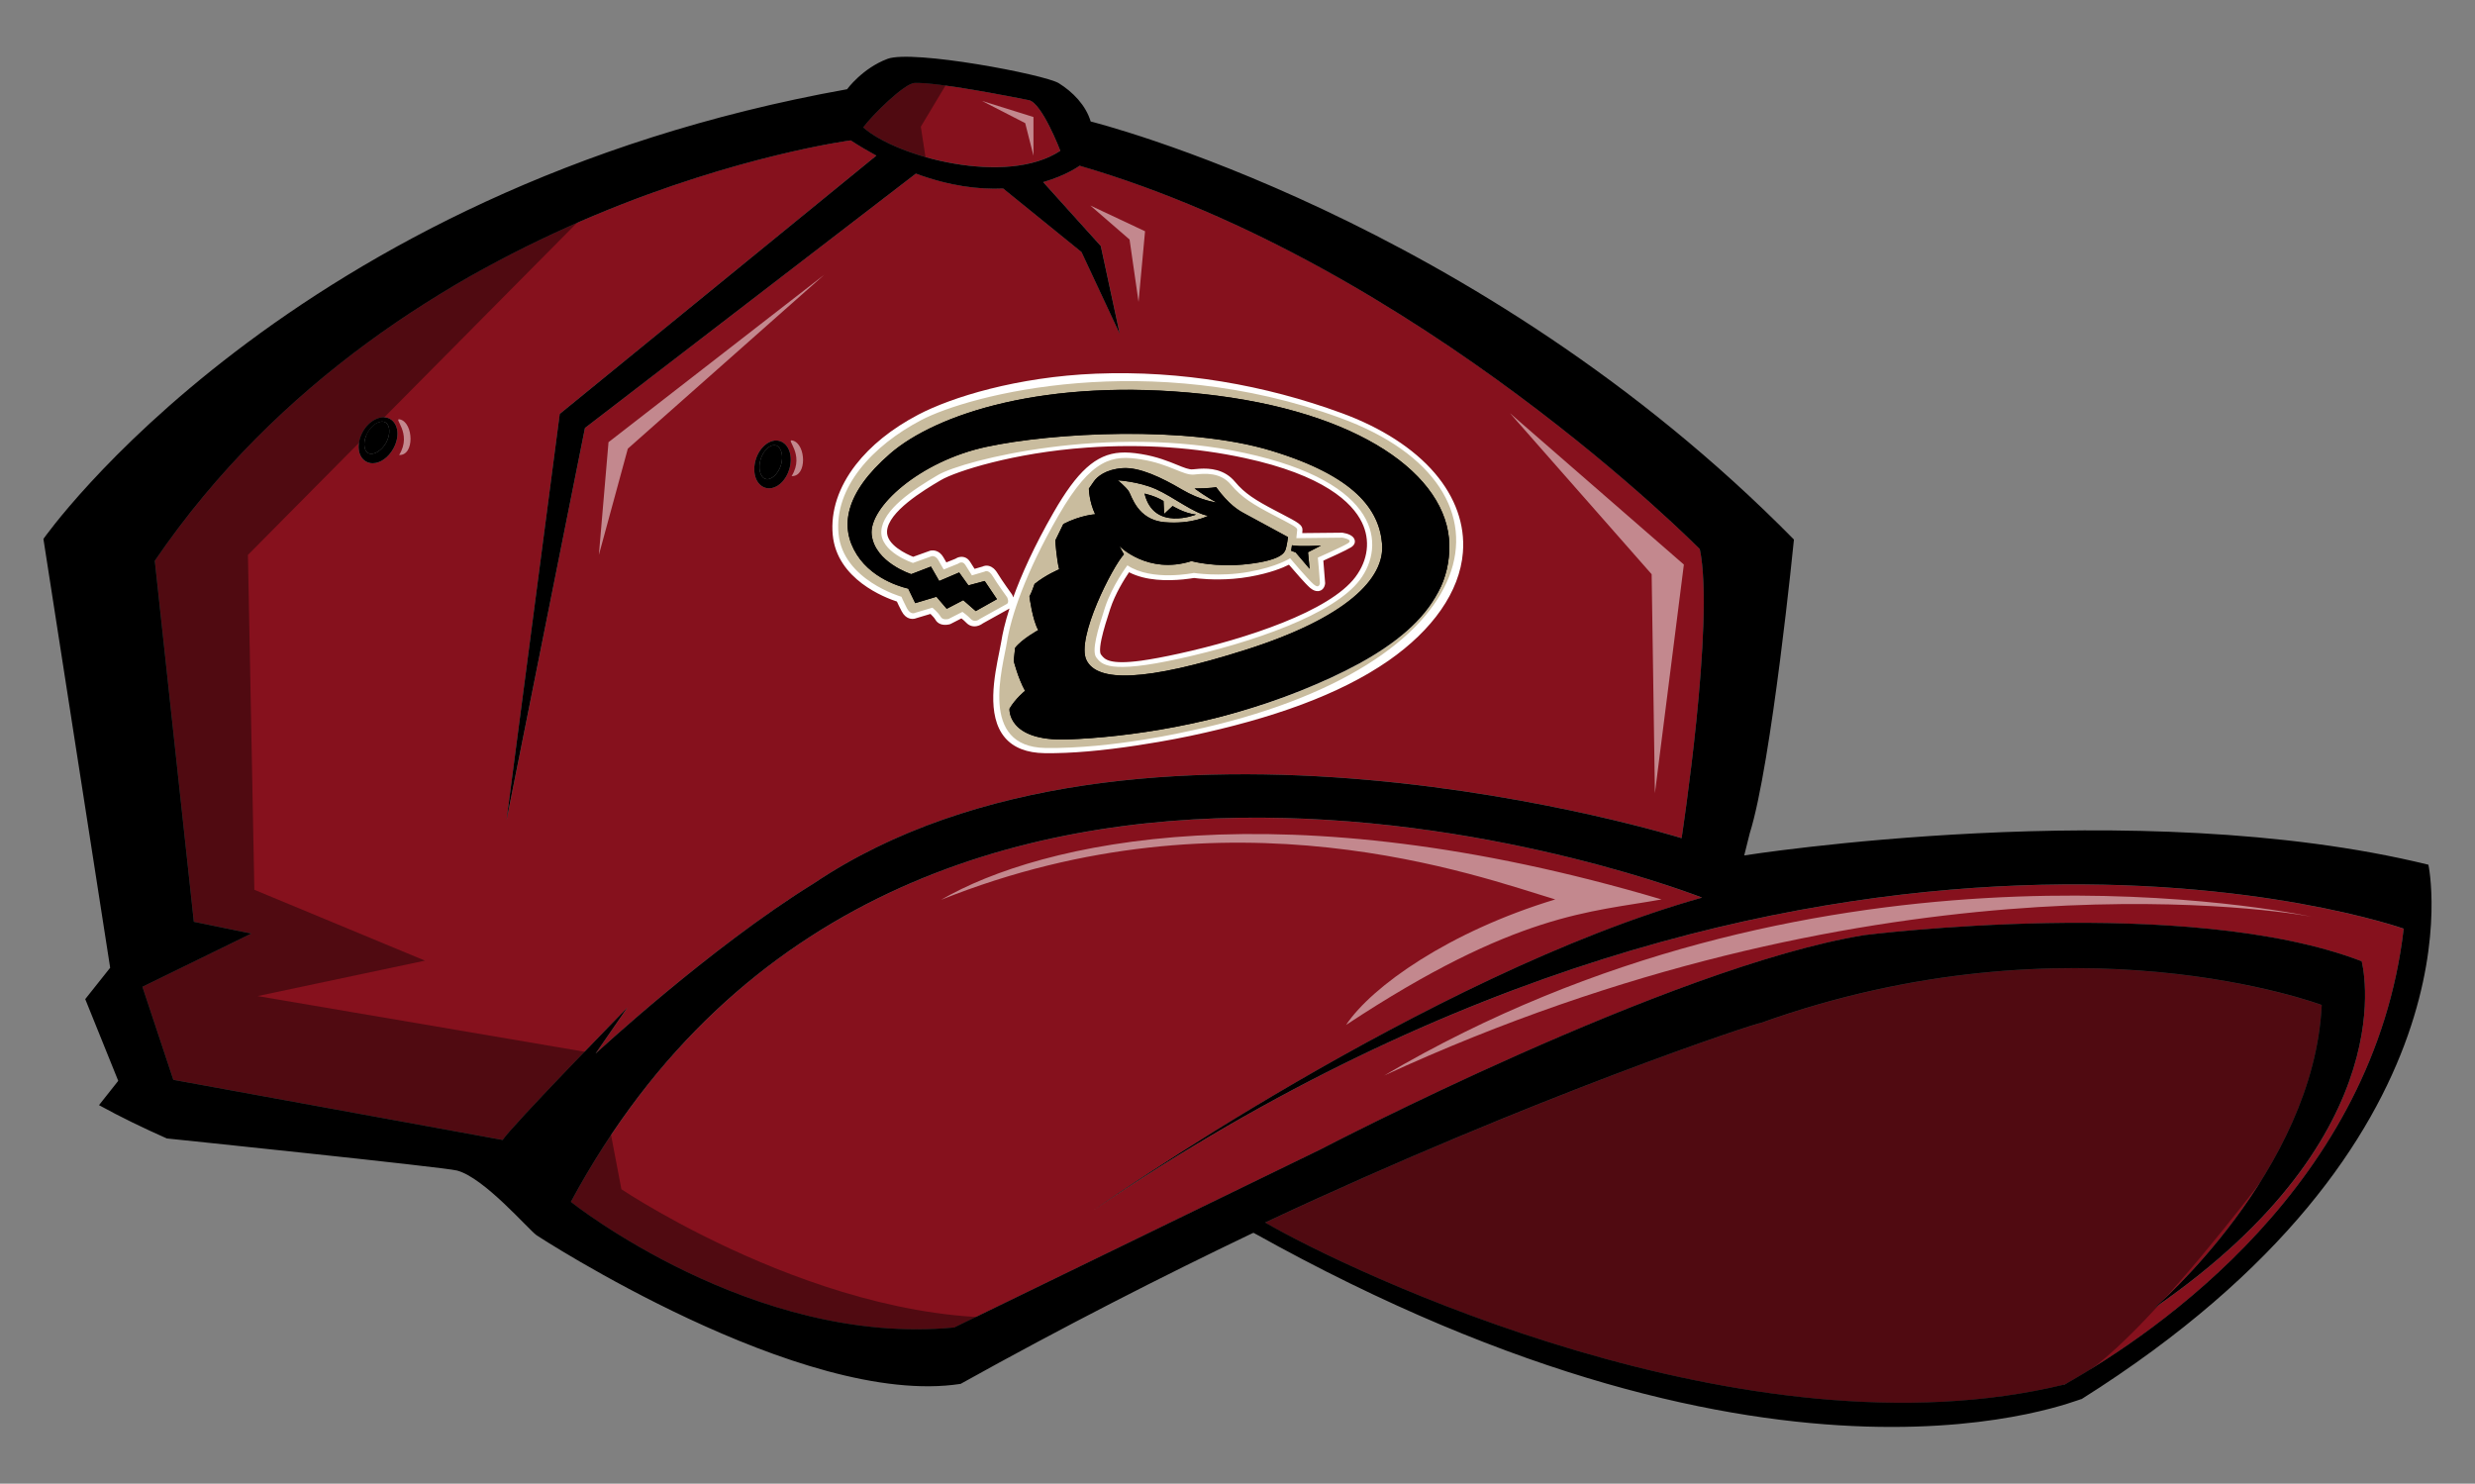 <?xml version="1.0" encoding="utf-8"?>
<!-- Generator: Adobe Illustrator 17.0.0, SVG Export Plug-In . SVG Version: 6.00 Build 0)  -->
<!DOCTYPE svg PUBLIC "-//W3C//DTD SVG 1.1//EN" "http://www.w3.org/Graphics/SVG/1.1/DTD/svg11.dtd">
<svg version="1.1" id="Layer_1" xmlns="http://www.w3.org/2000/svg" xmlns:xlink="http://www.w3.org/1999/xlink" x="0px" y="0px"
	 width="57px" height="34.17px" viewBox="0 0 57 34.17" style="enable-background:new 0 0 57 34.17;" xml:space="preserve">
<rect x="0" y="0" width="57" height="34.17" fill="#808080" stroke="none"/>
<path id="color4" style="fill:#86111D;" d="M13.716,24.265c0,0,2.631-2.441,5.025-3.92c7.383-4.967,19.988-1.043,19.988-1.043
	s0.767-4.997,0.419-6.656c0,0-6.449-6.55-14.283-8.83c0,0-0.294,0.221-0.839,0.377l1.326,1.471l0.436,2.022l-0.88-1.883
	l-1.803-1.462c-0.555,0.025-1.232-0.055-2.011-0.344l-7.621,5.858l-1.807,9.034l1.226-9.357l7.292-5.949
	c-0.192-0.104-0.389-0.22-0.591-0.351c0,0-10.349,1.359-16.027,9.682l0.899,8.314L5.788,21.5L3.28,22.726l0.713,2.143l7.584,1.385
	c0.215-0.332,2.873-3.05,2.873-3.05L13.716,24.265z M9.058,10.334c-0.113,0.204-0.299,0.336-0.474,0.336
	c-0.055,0-0.105-0.013-0.151-0.038c-0.197-0.109-0.231-0.411-0.078-0.687C8.503,9.677,8.788,9.54,8.979,9.646
	C9.177,9.756,9.211,10.058,9.058,10.334z M17.408,10.575c0.092-0.292,0.343-0.483,0.552-0.417c0.215,0.067,0.309,0.357,0.215,0.658
	c-0.07,0.223-0.226,0.389-0.397,0.424c-0.054,0.011-0.106,0.008-0.155-0.007C17.407,11.165,17.314,10.876,17.408,10.575z"/>
<path id="color3" d="M8.891,10.199c-0.103,0.185-0.296,0.298-0.41,0.236c-0.115-0.064-0.123-0.28-0.016-0.472
	C8.548,9.813,8.686,9.709,8.8,9.709c0.027,0,0.052,0.006,0.074,0.018C8.99,9.791,8.997,10.007,8.891,10.199z M17.873,10.258
	c-0.024-0.007-0.049-0.008-0.076-0.003c-0.112,0.023-0.226,0.153-0.278,0.316c-0.066,0.209-0.015,0.42,0.111,0.459
	c0.124,0.039,0.29-0.111,0.354-0.313C18.05,10.508,17.999,10.298,17.873,10.258z"/>
<path id="color2" style="fill:#86111D;" d="M25.191,27.867c0,0,7.708-5.425,14.008-7.193c0,0-18.366-7.246-26.052,7.007
	c0,0,4.186,3.342,8.829,2.893l8.436-4.101c0,0,8.062-4.209,12.521-4.935c0,0,7.446-0.941,11.457,0.602c0,0,1.076,3.955-4.769,7.98
	c0,0,3.665-3.142,3.849-6.973c0,0-5.737-2.161-12.92,0.414c-0.029-0.026-5.145,1.654-11.414,4.596
	c1.909,1.11,11.09,5.518,18.418,3.728c2.161-1.22,7.12-4.626,7.804-10.495C55.357,21.388,41.807,16.576,25.191,27.867z"/>
<path id="color1" style="fill:#86111D;" d="M19.88,2.933c0.208-0.283,0.948-1.012,1.182-1.023c0.516-0.023,2.223,0.314,2.633,0.396
	c0.303,0.061,0.725,1.166,0.725,1.166C23.179,4.295,20.643,3.615,19.88,2.933z"/>
<path id="outline" d="M55.927,19.915c-6.703-1.646-15.757-0.214-15.757-0.214l0.127-0.509c0.504-1.594,1.018-6.766,1.018-6.766
	c-7.313-7.431-16.196-9.628-16.196-9.628c-0.113-0.377-0.414-0.682-0.735-0.882c-0.321-0.2-3.363-0.777-3.943-0.561
	c-0.581,0.217-0.932,0.7-0.932,0.7C6.623,4.362,1,12.412,1,12.412l1.537,9.876L1.963,23.01l0.76,1.882l-0.443,0.56
	c0.507,0.28,1.029,0.53,1.562,0.767c0,0,6.39,0.661,6.684,0.739c0.624,0.165,1.63,1.343,1.832,1.491c0,0,6.102,3.991,9.766,3.422
	c2.365-1.316,4.642-2.476,6.743-3.481c12.212,6.827,19.042,3.8,19.073,3.831C57.317,26.315,55.927,19.915,55.927,19.915z
	 M21.062,1.911c0.516-0.023,2.223,0.314,2.633,0.396c0.303,0.061,0.725,1.166,0.725,1.166c-1.241,0.823-3.777,0.142-4.54-0.539
	C20.088,2.65,20.828,1.921,21.062,1.911z M11.576,26.254l-7.584-1.385L3.28,22.726L5.788,21.5l-1.324-0.271l-0.899-8.314
	c5.678-8.323,16.027-9.682,16.027-9.682c0.202,0.131,0.399,0.247,0.591,0.351l-7.292,5.949l-1.226,9.357l1.807-9.034l7.621-5.858
	c0.779,0.289,1.456,0.369,2.011,0.344l1.803,1.462l0.88,1.883l-0.436-2.022l-1.326-1.471c0.544-0.157,0.839-0.377,0.839-0.377
	c7.834,2.28,14.283,8.83,14.283,8.83c0.348,1.659-0.419,6.656-0.419,6.656s-12.605-3.924-19.988,1.043
	c-2.393,1.479-5.025,3.92-5.025,3.92l0.733-1.061C14.449,23.204,11.792,25.922,11.576,26.254z M47.554,31.883
	c-7.328,1.79-16.509-2.618-18.418-3.728c6.269-2.942,11.385-4.622,11.414-4.596c7.183-2.575,12.92-0.414,12.92-0.414
	c-0.184,3.831-3.849,6.973-3.849,6.973c5.844-4.025,4.769-7.98,4.769-7.98c-4.012-1.543-11.457-0.602-11.457-0.602
	c-4.459,0.726-12.521,4.935-12.521,4.935l-8.436,4.101c-4.642,0.45-8.829-2.893-8.829-2.893c7.686-14.253,26.052-7.007,26.052-7.007
	c-6.3,1.769-14.008,7.193-14.008,7.193c16.616-11.291,30.167-6.478,30.167-6.478C54.674,27.257,49.714,30.663,47.554,31.883z
	 M8.979,9.646C8.788,9.54,8.503,9.677,8.355,9.944c-0.153,0.276-0.119,0.578,0.078,0.687c0.046,0.025,0.096,0.038,0.151,0.038
	c0.175,0,0.361-0.132,0.474-0.336C9.211,10.058,9.177,9.756,8.979,9.646z M8.891,10.199c-0.103,0.185-0.296,0.298-0.41,0.236
	c-0.115-0.064-0.123-0.28-0.016-0.472C8.548,9.813,8.686,9.709,8.8,9.709c0.027,0,0.052,0.006,0.074,0.018
	C8.99,9.791,8.997,10.007,8.891,10.199z M17.623,11.233c0.049,0.015,0.102,0.018,0.155,0.007c0.171-0.035,0.327-0.201,0.397-0.424
	c0.094-0.301,0-0.59-0.215-0.658c-0.209-0.066-0.46,0.125-0.552,0.417C17.314,10.876,17.407,11.165,17.623,11.233z M17.519,10.572
	c0.052-0.163,0.166-0.293,0.278-0.316c0.027-0.005,0.052-0.004,0.076,0.003c0.126,0.04,0.177,0.25,0.111,0.459
	c-0.064,0.202-0.23,0.352-0.354,0.313C17.504,10.991,17.453,10.781,17.519,10.572z"/>
<path id="fill_3_" d="M30.866,9.625c-4.404-1.61-8.53-0.539-9.65,0.05c-1.12,0.588-2.007,1.548-1.904,2.618
	c0.102,1.069,1.449,1.451,1.449,1.451s0.039,0.098,0.125,0.264c0.087,0.166,0.191,0.105,0.191,0.105
	c0.159-0.048,0.239-0.072,0.397-0.118c0,0,0.137,0.115,0.188,0.207s0.183,0.053,0.183,0.053c0.129-0.066,0.193-0.098,0.32-0.163
	c0,0,0.103,0.07,0.195,0.165c0.093,0.096,0.203-0.001,0.203-0.001s0.563-0.311,0.625-0.347c0.062-0.035,0.008-0.151,0.008-0.151
	s-0.227-0.312-0.33-0.484c-0.104-0.173-0.188-0.11-0.188-0.11c-0.118,0.034-0.177,0.052-0.295,0.087c0,0-0.086-0.139-0.153-0.244
	c-0.068-0.105-0.164-0.025-0.164-0.025c-0.132,0.053-0.198,0.079-0.332,0.134c0,0-0.052-0.095-0.123-0.214
	c-0.069-0.12-0.159-0.091-0.159-0.091c-0.17,0.06-0.255,0.091-0.426,0.154c0,0-0.763-0.25-0.729-0.738s0.719-0.944,1.306-1.288
	c0.586-0.344,3.932-1.187,7.068-0.506c3.136,0.68,3.244,2.126,2.646,2.923c-0.599,0.796-2.481,1.443-4.141,1.81
	c-1.659,0.367-1.807,0.127-1.925-0.02c-0.119-0.147,0.031-0.643,0.196-1.151c0.165-0.508,0.517-0.975,0.517-0.975
	c0.566,0.377,1.531,0.175,1.531,0.175s0.59,0.095,1.256-0.023c0.667-0.118,0.96-0.315,0.96-0.315s0.407,0.484,0.543,0.601
	c0.135,0.116,0.144-0.031,0.144-0.031c-0.017-0.234-0.026-0.351-0.048-0.585c0,0,0.558-0.245,0.694-0.331s-0.129-0.129-0.129-0.129
	c-0.423,0.004-0.635,0.006-1.06,0.012c0,0,0.016-0.138,0.02-0.195c0.003-0.057-0.128-0.117-0.565-0.346
	c-0.436-0.228-0.717-0.397-0.96-0.689c-0.243-0.293-0.602-0.262-0.849-0.235c-0.246,0.027-0.564-0.244-1.218-0.349
	c-0.654-0.105-1.137-0.041-1.905,1.29c-0.768,1.331-1.096,2.335-1.188,2.916c-0.092,0.582-0.658,2.416,0.888,2.44
	c1.547,0.023,3.32-0.393,3.32-0.393C34.302,15.365,35.27,11.234,30.866,9.625z"/>
<path id="fill_2_" style="fill:#FFFFFF;" d="M26.196,17.166L26.196,17.166c-0.801,0.122-1.523,0.188-2.139,0.18
	c-0.403-0.006-0.713-0.123-0.912-0.357c-0.436-0.51-0.24-1.435-0.129-1.986c0.018-0.088,0.033-0.164,0.043-0.225
	c0.028-0.177,0.083-0.432,0.19-0.763c-0.066,0.037-0.538,0.298-0.615,0.342c-0.025,0.019-0.075,0.051-0.14,0.063
	c-0.089,0.017-0.172-0.009-0.235-0.073c-0.04-0.042-0.083-0.079-0.117-0.105c-0.097,0.049-0.145,0.074-0.242,0.124
	c-0.008,0.004-0.018,0.008-0.027,0.011c0,0-0.011,0.003-0.027,0.006c-0.136,0.027-0.249-0.014-0.304-0.112
	c-0.021-0.038-0.07-0.09-0.113-0.132c-0.125,0.037-0.188,0.056-0.314,0.094c-0.013,0.006-0.029,0.011-0.048,0.015
	c-0.058,0.012-0.202,0.021-0.302-0.171c-0.053-0.1-0.088-0.176-0.109-0.223c-0.267-0.087-1.383-0.507-1.478-1.537
	c-0.05-0.545,0.134-1.101,0.531-1.613c0.34-0.437,0.823-0.831,1.441-1.155c0.762-0.4,2.273-0.87,4.09-0.943
	c1.965-0.078,3.89,0.26,5.657,0.907c0.913,0.334,1.659,0.813,2.147,1.384c0.474,0.555,0.698,1.185,0.647,1.825
	c-0.072,0.909-0.701,1.789-1.714,2.494c-1.128,0.783-2.682,1.333-4.563,1.732C27.393,16.952,26.897,17.06,26.196,17.166
	L26.196,17.166z M25.854,10.671c-0.352,0.024-0.742,0.189-1.364,1.262c-0.832,1.434-1.102,2.416-1.171,2.859
	c-0.01,0.065-0.026,0.142-0.044,0.232c-0.103,0.509-0.283,1.362,0.086,1.797c0.158,0.186,0.4,0.277,0.736,0.283
	c0.596,0.01,1.3-0.055,2.084-0.173h0.001c0.689-0.104,1.191-0.214,1.196-0.215c4.067-1.02,5.959-2.589,6.068-4.024
	c0.094-1.228-0.896-2.331-2.609-2.955c-1.725-0.629-3.607-0.954-5.536-0.87c-2.35,0.103-3.852,0.848-4.018,0.935
	c-0.722,0.38-1.953,1.287-1.838,2.468c0.095,0.967,1.354,1.343,1.366,1.347c0.035,0.009,0.063,0.036,0.077,0.07
	c0,0.001,0.038,0.096,0.12,0.253c0.015,0.029,0.029,0.044,0.037,0.051c0.001-0.001,0.003-0.001,0.004-0.002
	c0.159-0.048,0.238-0.071,0.396-0.117c0.044-0.013,0.089-0.004,0.122,0.024c0.016,0.012,0.154,0.131,0.214,0.238
	c0.002,0.002,0.013,0.004,0.027,0.002c0.121-0.062,0.181-0.093,0.301-0.154c0.046-0.022,0.099-0.02,0.137,0.006
	c0.005,0.003,0.115,0.078,0.215,0.182c0.002,0.002,0.004,0.004,0.006,0.005c0.003-0.001,0.008-0.003,0.011-0.006
	c0.008-0.007,0.013-0.01,0.023-0.016c0.005-0.002,0.431-0.239,0.578-0.32c-0.001-0.003-0.002-0.005-0.002-0.007
	c-0.042-0.058-0.233-0.324-0.328-0.483c-0.017-0.029-0.032-0.046-0.041-0.054c-0.117,0.034-0.176,0.051-0.294,0.087
	c-0.058,0.017-0.118-0.004-0.148-0.052c-0.001-0.001-0.077-0.125-0.141-0.226c-0.005,0.002-0.009,0.004-0.016,0.006
	c-0.132,0.053-0.199,0.08-0.332,0.135c-0.062,0.025-0.132,0.003-0.163-0.053c0-0.001-0.052-0.095-0.12-0.212
	c-0.011-0.018-0.02-0.026-0.024-0.029c-0.162,0.058-0.243,0.087-0.407,0.147c-0.029,0.011-0.06,0.012-0.089,0.002
	c-0.035-0.011-0.854-0.283-0.813-0.868c0.039-0.55,0.708-1.013,1.37-1.403c0.349-0.205,1.719-0.651,3.446-0.764
	c1.331-0.087,2.577,0.015,3.703,0.26c1.944,0.424,2.657,1.125,2.906,1.636c0.237,0.484,0.17,1.018-0.171,1.47
	c-0.637,0.845-2.563,1.488-4.217,1.856c-0.344,0.076-0.647,0.134-0.898,0.168c-0.804,0.11-1.008-0.038-1.142-0.209
	c-0.005-0.006-0.009-0.012-0.013-0.017c-0.14-0.175-0.041-0.581,0.178-1.257c0.169-0.521,0.52-0.992,0.534-1.012
	c0.02-0.026,0.049-0.042,0.082-0.047s0.068,0.003,0.095,0.021c0.351,0.234,0.89,0.218,1.18,0.191
	c0.149-0.014,0.247-0.033,0.248-0.033c0.016-0.003,0.032-0.003,0.049,0c0.003,0.001,0.381,0.06,0.859,0.023
	c0.12-0.01,0.238-0.024,0.35-0.044c0.625-0.111,0.908-0.294,0.91-0.296c0.052-0.036,0.131-0.024,0.173,0.026
	c0.093,0.109,0.325,0.38,0.459,0.519c-0.014-0.186-0.021-0.279-0.038-0.465c-0.005-0.045,0.02-0.086,0.063-0.105
	c0.111-0.049,0.361-0.161,0.531-0.245c-0.382,0.003-0.573,0.006-0.956,0.012c-0.036,0.001-0.073-0.014-0.099-0.04
	c-0.026-0.026-0.039-0.06-0.035-0.094c0-0.001,0.011-0.095,0.017-0.157c-0.05-0.035-0.18-0.102-0.34-0.185
	c-0.046-0.024-0.097-0.05-0.153-0.079c-0.467-0.242-0.752-0.422-1.002-0.723c-0.126-0.153-0.3-0.212-0.576-0.195
	c-0.051,0.003-0.101,0.009-0.147,0.013c-0.149,0.015-0.299-0.042-0.491-0.12c-0.192-0.077-0.433-0.174-0.761-0.227
	C26.102,10.672,25.972,10.663,25.854,10.671L25.854,10.671z M26.002,13.179c-0.107,0.157-0.319,0.494-0.434,0.846
	c-0.074,0.227-0.157,0.488-0.201,0.696c-0.058,0.275-0.021,0.34-0.013,0.35c0.006,0.006,0.01,0.012,0.015,0.019
	c0.07,0.092,0.183,0.224,0.91,0.126c0.242-0.033,0.537-0.089,0.873-0.163c1.554-0.342,3.471-0.974,4.064-1.765
	c0.292-0.391,0.349-0.849,0.148-1.259c-0.223-0.457-0.878-1.089-2.705-1.482c-1.099-0.237-2.32-0.331-3.627-0.239
	c-1.694,0.118-3.026,0.551-3.361,0.748c-0.417,0.245-1.212,0.73-1.242,1.175c-0.022,0.319,0.458,0.535,0.602,0.592
	c0.152-0.055,0.228-0.082,0.379-0.136c0.001-0.001,0.003-0.001,0.004-0.002c0.005-0.001,0.015-0.004,0.026-0.006
	c0.042-0.007,0.187-0.016,0.286,0.154c0.026,0.044,0.049,0.085,0.069,0.119c0.083-0.034,0.125-0.05,0.207-0.083
	c0.023-0.015,0.06-0.035,0.107-0.042c0.093-0.015,0.177,0.025,0.231,0.109c0.035,0.054,0.074,0.116,0.105,0.165
	c0.073-0.021,0.11-0.032,0.183-0.053c0.064-0.031,0.218-0.061,0.35,0.161c0.1,0.166,0.323,0.473,0.325,0.476
	c0.004,0.006,0.008,0.012,0.011,0.018c0.009,0.019,0.016,0.037,0.021,0.055c0.185-0.513,0.478-1.172,0.928-1.955
	c0.544-0.946,0.973-1.342,1.54-1.379c0.138-0.009,0.287,0.001,0.482,0.033c0.362,0.059,0.63,0.169,0.826,0.249
	c0.154,0.063,0.274,0.112,0.358,0.103c0.05-0.006,0.103-0.011,0.16-0.014c0.23-0.013,0.569,0.005,0.815,0.302
	c0.221,0.266,0.474,0.424,0.917,0.656c0.056,0.03,0.107,0.056,0.153,0.08c0.386,0.202,0.489,0.255,0.482,0.38
	c-0.001,0.017-0.003,0.04-0.005,0.064c0.365-0.005,0.547-0.007,0.912-0.009c0.007,0,0.015,0,0.023,0.002
	c0.107,0.017,0.241,0.06,0.272,0.162c0.011,0.038,0.015,0.11-0.082,0.172c-0.115,0.072-0.48,0.236-0.639,0.308
	c0.018,0.205,0.026,0.307,0.041,0.512c0,0.004,0,0.008,0,0.012c-0.007,0.081-0.057,0.171-0.163,0.178
	c-0.061,0.003-0.12-0.022-0.184-0.076c-0.109-0.094-0.359-0.385-0.486-0.533c-0.142,0.072-0.436,0.194-0.907,0.277
	c-0.121,0.021-0.247,0.038-0.376,0.048c-0.448,0.036-0.807-0.006-0.903-0.019c-0.041,0.007-0.131,0.021-0.252,0.033
	C26.886,13.379,26.391,13.38,26.002,13.179L26.002,13.179z"/>
<path id="fill_1_" style="fill:#C9BC9E;" d="M30.866,9.625c-4.404-1.61-8.53-0.539-9.65,0.05c-1.12,0.588-2.007,1.548-1.904,2.618
	c0.102,1.069,1.449,1.451,1.449,1.451s0.039,0.098,0.125,0.264c0.087,0.166,0.191,0.105,0.191,0.105
	c0.159-0.048,0.239-0.072,0.397-0.118c0,0,0.137,0.115,0.188,0.207s0.183,0.053,0.183,0.053c0.129-0.066,0.193-0.098,0.32-0.163
	c0,0,0.103,0.07,0.195,0.165c0.093,0.096,0.203-0.001,0.203-0.001s0.563-0.311,0.625-0.347c0.062-0.035,0.008-0.151,0.008-0.151
	s-0.227-0.312-0.33-0.484c-0.104-0.173-0.188-0.11-0.188-0.11c-0.118,0.034-0.177,0.052-0.295,0.087c0,0-0.086-0.139-0.153-0.244
	c-0.068-0.105-0.164-0.025-0.164-0.025c-0.132,0.053-0.198,0.079-0.332,0.134c0,0-0.052-0.095-0.123-0.214
	c-0.069-0.12-0.159-0.091-0.159-0.091c-0.17,0.06-0.255,0.091-0.426,0.154c0,0-0.763-0.25-0.729-0.738s0.719-0.944,1.306-1.288
	c0.586-0.344,3.932-1.187,7.068-0.506c3.136,0.68,3.244,2.126,2.646,2.923c-0.599,0.796-2.481,1.443-4.141,1.81
	c-1.659,0.367-1.807,0.127-1.925-0.02c-0.119-0.147,0.031-0.643,0.196-1.151c0.165-0.508,0.517-0.975,0.517-0.975
	c0.566,0.377,1.531,0.175,1.531,0.175s0.59,0.095,1.256-0.023c0.667-0.118,0.96-0.315,0.96-0.315s0.407,0.484,0.543,0.601
	c0.135,0.116,0.144-0.031,0.144-0.031c-0.017-0.234-0.026-0.351-0.048-0.585c0,0,0.558-0.245,0.694-0.331s-0.129-0.129-0.129-0.129
	c-0.423,0.004-0.635,0.006-1.06,0.012c0,0,0.016-0.138,0.02-0.195c0.003-0.057-0.128-0.117-0.565-0.346
	c-0.436-0.228-0.717-0.397-0.96-0.689c-0.243-0.293-0.602-0.262-0.849-0.235c-0.246,0.027-0.564-0.244-1.218-0.349
	c-0.654-0.105-1.137-0.041-1.905,1.29c-0.768,1.331-1.096,2.335-1.188,2.916c-0.092,0.582-0.658,2.416,0.888,2.44
	c1.547,0.023,3.32-0.393,3.32-0.393C34.302,15.365,35.27,11.234,30.866,9.625z M29.754,12.558c0.153,0.036,0.668,0.007,0.668,0.007
	c-0.12,0.061-0.179,0.092-0.299,0.153c0.016,0.153,0.024,0.23,0.038,0.382c-0.127-0.151-0.191-0.226-0.321-0.378
	c-0.042-0.015-0.063-0.023-0.104-0.039C29.743,12.634,29.747,12.609,29.754,12.558z M29.951,15.91
	c-1.927,0.773-3.979,1.072-5.371,1.12c-1.393,0.048-1.331-0.708-1.331-0.708c0.137-0.235,0.358-0.411,0.358-0.411
	c-0.163-0.294-0.261-0.69-0.261-0.69c0.013-0.119,0.02-0.179,0.032-0.299c0.15-0.199,0.534-0.41,0.534-0.41
	c-0.132-0.221-0.204-0.773-0.204-0.773c0.053-0.094,0.118-0.289,0.118-0.289c0.26-0.211,0.567-0.337,0.567-0.337
	c-0.061-0.236-0.089-0.664-0.089-0.664c0.075-0.152,0.112-0.229,0.185-0.38c0.405-0.206,0.733-0.224,0.733-0.224
	c-0.14-0.293-0.145-0.592-0.145-0.592s0.031-0.04,0.111-0.158s0.278-0.284,0.665-0.312c0.387-0.028,0.906,0.22,1.359,0.488
	c0.454,0.268,0.81,0.302,0.81,0.302c-0.193-0.093-0.511-0.322-0.511-0.322c0.377-0.001,0.496-0.031,0.496-0.031
	c0.288,0.396,0.51,0.531,0.647,0.604c0.137,0.072,1.009,0.547,1.009,0.547s-0.03,0.218-0.057,0.288
	c-0.027,0.07-0.1,0.241-0.857,0.331c-0.758,0.089-1.309-0.067-1.309-0.067c-1.007,0.32-1.663-0.347-1.663-0.347
	c0.043,0.077,0.065,0.115,0.107,0.192c-0.253,0.265-1.111,1.932-0.862,2.438s1.328,0.503,3.664-0.239
	c2.334-0.741,3.208-1.647,3.144-2.437c-0.065-0.79-0.623-1.564-2.558-2.151c-1.934-0.586-5.037-0.416-6.562-0.086
	c-1.526,0.329-2.711,1.392-2.635,2.028s0.911,0.903,0.911,0.903c0.182-0.071,0.273-0.106,0.453-0.174
	c0.077,0.134,0.115,0.2,0.191,0.332c0.185-0.08,0.277-0.119,0.459-0.196c0.085,0.119,0.128,0.179,0.213,0.297
	c0.15-0.041,0.225-0.061,0.375-0.101c0.113,0.169,0.17,0.252,0.282,0.418c-0.194,0.108-0.291,0.162-0.488,0.274
	c-0.115-0.1-0.172-0.15-0.287-0.251c-0.152,0.078-0.228,0.118-0.381,0.198c-0.095-0.11-0.142-0.165-0.237-0.277
	c-0.194,0.058-0.292,0.087-0.488,0.147c-0.065-0.133-0.097-0.2-0.162-0.335c0,0-0.787-0.154-1.184-0.783
	c-0.398-0.628-0.285-1.411,0.767-2.323s3.59-1.761,7.197-1.376c3.607,0.385,5.648,1.871,5.682,3.469
	C33.412,14.138,31.878,15.136,29.951,15.91z M26.819,12.026c0.629,0.055,1.007-0.148,1.007-0.148
	c-0.322-0.048-0.807-0.438-1.208-0.615c-0.399-0.176-0.875-0.202-0.875-0.202s0.18,0.145,0.251,0.25
	C26.064,11.416,26.19,11.97,26.819,12.026z M26.796,11.539c0.007,0.119,0.01,0.179,0.015,0.297c0.078-0.073,0.117-0.109,0.195-0.182
	c0,0,0.271,0.17,0.539,0.197c0,0-0.972,0.396-1.186-0.483C26.36,11.368,26.61,11.422,26.796,11.539z"/>
<path id="fill" d="M27.697,9.072c-3.607-0.385-6.145,0.464-7.197,1.376c-1.052,0.912-1.165,1.695-0.767,2.323
	c0.397,0.629,1.184,0.783,1.184,0.783c0.065,0.135,0.097,0.202,0.162,0.335c0.196-0.06,0.293-0.09,0.488-0.147
	c0.095,0.111,0.142,0.167,0.237,0.277c0.153-0.08,0.23-0.12,0.381-0.198c0.115,0.101,0.173,0.151,0.287,0.251
	c0.196-0.111,0.294-0.166,0.488-0.274c-0.112-0.166-0.168-0.249-0.282-0.418c-0.149,0.039-0.224,0.06-0.375,0.101
	c-0.085-0.118-0.128-0.177-0.213-0.297c-0.183,0.077-0.275,0.116-0.459,0.196c-0.076-0.132-0.114-0.198-0.191-0.332
	c-0.18,0.068-0.271,0.103-0.453,0.174c0,0-0.834-0.267-0.911-0.903c-0.076-0.636,1.109-1.699,2.635-2.028
	c1.525-0.33,4.628-0.5,6.562,0.086c1.935,0.586,2.493,1.361,2.558,2.151c0.064,0.79-0.809,1.696-3.144,2.437
	s-3.415,0.745-3.664,0.239c-0.249-0.505,0.609-2.173,0.862-2.438c-0.043-0.076-0.064-0.115-0.107-0.192c0,0,0.655,0.667,1.663,0.347
	c0,0,0.551,0.157,1.309,0.067c0.757-0.089,0.831-0.261,0.857-0.331c0.027-0.07,0.057-0.288,0.057-0.288s-0.872-0.475-1.009-0.547
	c-0.137-0.073-0.359-0.208-0.647-0.604c0,0-0.12,0.03-0.496,0.031c0,0,0.318,0.229,0.511,0.322c0,0-0.356-0.034-0.81-0.302
	c-0.454-0.268-0.972-0.516-1.359-0.488c-0.388,0.028-0.586,0.193-0.665,0.312c-0.08,0.118-0.111,0.158-0.111,0.158
	s0.004,0.299,0.145,0.592c0,0-0.329,0.018-0.733,0.224c-0.073,0.152-0.11,0.228-0.185,0.38c0,0,0.028,0.428,0.089,0.664
	c0,0-0.307,0.127-0.567,0.337c0,0-0.065,0.195-0.118,0.289c0,0,0.072,0.552,0.204,0.773c0,0-0.384,0.211-0.534,0.41
	c-0.013,0.12-0.019,0.179-0.032,0.299c0,0,0.097,0.396,0.261,0.69c0,0-0.221,0.177-0.358,0.411c0,0-0.062,0.756,1.331,0.708
	c1.392-0.048,3.444-0.347,5.371-1.12s3.46-1.771,3.427-3.369C33.345,10.943,31.303,9.458,27.697,9.072z M26.618,11.264
	c0.401,0.177,0.886,0.567,1.208,0.615c0,0-0.378,0.202-1.007,0.148c-0.629-0.055-0.755-0.61-0.826-0.715
	c-0.071-0.104-0.251-0.25-0.251-0.25S26.219,11.088,26.618,11.264z M26.36,11.368c0,0,0.251,0.053,0.436,0.171
	c0.007,0.119,0.01,0.179,0.015,0.297c0.078-0.073,0.117-0.109,0.195-0.182c0,0,0.271,0.17,0.539,0.197
	C27.545,11.851,26.573,12.247,26.36,11.368z M30.161,13.101c-0.127-0.151-0.191-0.226-0.321-0.378
	c-0.042-0.015-0.063-0.023-0.104-0.039c0.008-0.05,0.011-0.076,0.019-0.126c0.153,0.036,0.668,0.007,0.668,0.007
	c-0.12,0.061-0.179,0.092-0.299,0.153C30.139,12.871,30.146,12.948,30.161,13.101z"/>
<path id="shadow" style="opacity:0.4;enable-background:new    ;" d="M54.054,23.31l-0.519,1.928c0,0-4.25,6.023-5.981,6.645
	c0,0-6.281,2.622-18.687-3.494c-0.913,0.261-6.993,3.152-6.993,3.152l-5.932-1.557l-3.337-2.373l-1.334-0.89l-5.339-1.186
	l-2.225-0.222L3.04,23.162l0.148-1.631l-0.371-4.894l-0.37-4.449l1.705-2.002l9.565-5.487L5.71,12.78l0.148,7.712l3.93,1.632
	L5.933,22.94l7.783,1.325l0.595,3.124c0,0,5.19,3.485,9.861,2.891c0.475-0.148,2.389-1.305,4.726-2.427
	c3.501-1.681,7.731-3.504,7.731-3.504l5.338-1.928l8.527-0.297l2.892,0.519L54.054,23.31z M21.355,3.882l-0.148-0.964l0.667-1.112
	l-1.335-0.223l-0.964,1.186l0.89,0.89L21.355,3.882z"/>
<path id="highlight" style="opacity:0.5;fill:#FFFFFF;enable-background:new    ;" d="M38.038,13.225l-3.262-3.708l4.004,3.485
	l-0.667,5.265L38.038,13.225z M31,23.605c3.93-2.595,5.635-2.594,7.266-2.891c-8.75-2.595-14.294-1.326-16.593,0.009
	c6.673-2.67,12.376-0.538,14.145-0.009C33.372,21.455,31.592,22.716,31,23.605z M13.792,12.78l0.667-2.447l4.523-4.005l-4.968,3.856
	L13.792,12.78z M26.221,6.952l0.15-1.626l-1.26-0.593l0.903,0.783L26.221,6.952z M23.801,3.585v-0.89l-1.186-0.371l0.996,0.512
	L23.801,3.585z M9.219,9.661C9.022,9.607,9.51,9.966,9.192,10.479C9.552,10.493,9.524,9.744,9.219,9.661z M18.259,10.147
	c-0.197-0.054,0.291,0.305-0.028,0.818C18.592,10.979,18.564,10.23,18.259,10.147z M31.878,24.77
	c11.085-5.108,20.111-3.886,21.347-3.661C51.908,20.843,41.64,19.021,31.878,24.77z M53.225,21.11
	c0.093,0.019,0.143,0.03,0.143,0.03C53.359,21.137,53.31,21.126,53.225,21.11z"/>
</svg>
